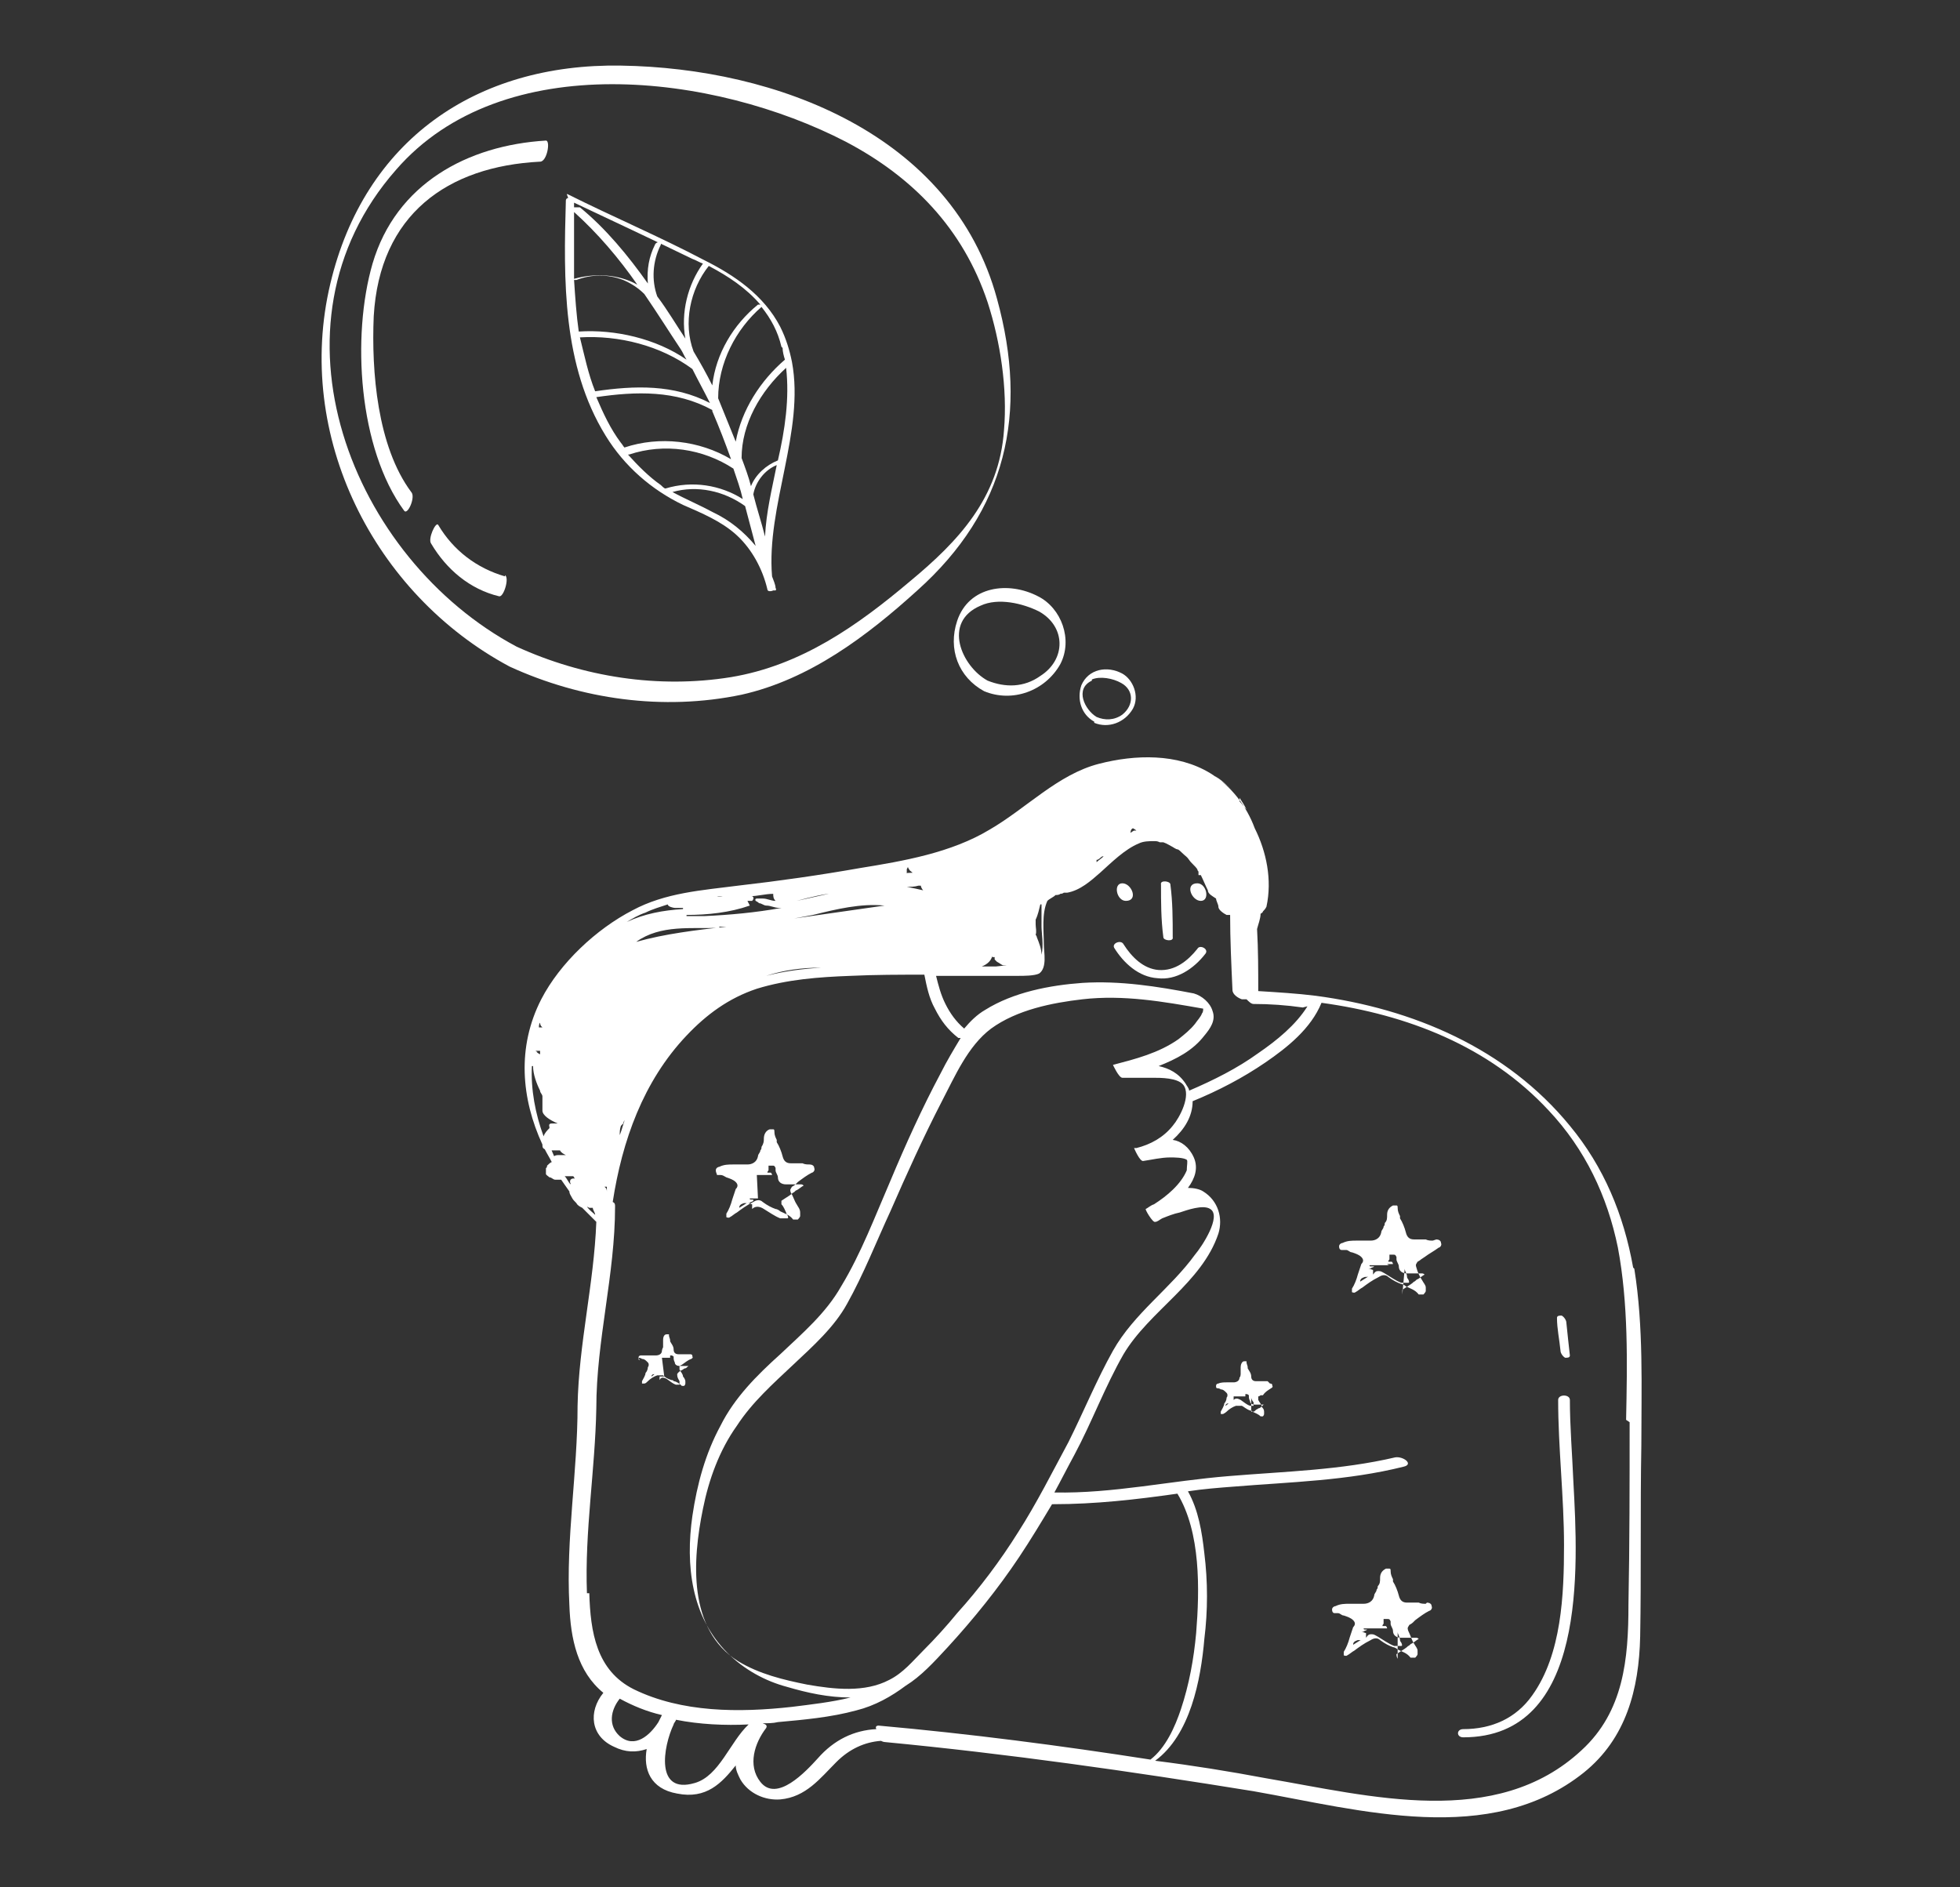 <?xml version="1.0" encoding="utf-8"?>
<!-- Generator: Adobe Illustrator 28.0.0, SVG Export Plug-In . SVG Version: 6.00 Build 0)  -->
<svg version="1.1" id="Layer_1" xmlns="http://www.w3.org/2000/svg" xmlns:xlink="http://www.w3.org/1999/xlink" x="0px" y="0px"
	 viewBox="0 0 167.3 161.1" style="enable-background:new 0 0 167.3 161.1;" xml:space="preserve">
<rect x="0" y="0" width="167.3" height="161.1" fill="#333333" stroke="none"/>
<style type="text/css">
	.st0{fill:#FFFFFF;}
</style>
<path class="st0" d="M134,119.5c0-0.5-1-0.5-1,0c0,4.1,0.5,8.3,0.5,12.4c0,4.2-0.2,9.3-2.7,12.8c-1.4,2-3.5,2.9-5.9,2.9
	c-0.6,0-0.6,0.7,0,0.7c10.6,0,9.8-14.5,9.4-21.8c-0.1-2.4-0.3-4.7-0.3-7.1V119.5z"/>
<path class="st0" d="M133.6,115.9c0.2,0,0.4,0,0.4-0.2c-0.1-0.9-0.2-1.8-0.3-2.8c0-0.2-0.2-0.5-0.4-0.6c-0.2,0-0.4,0-0.4,0.2
	c0,0.9,0.2,1.8,0.3,2.8C133.2,115.5,133.4,115.8,133.6,115.9z"/>
<path class="st0" d="M122.3,105.9c-0.2,0-0.4,0-0.6-0.1c0,0-0.1,0-0.2,0c-0.3,0-0.6,0-0.8,0c-0.4,0-0.6-0.2-0.7-0.6
	s-0.3-0.9-0.5-1.2c0,0,0-0.1,0-0.2c-0.1-0.2-0.2-0.4-0.2-0.7c0-0.1,0-0.2-0.1-0.2c0,0-0.2,0-0.3,0c-0.4,0.2-0.5,0.5-0.5,0.8
	s0,0.5-0.2,0.7c0,0.1,0,0.2-0.1,0.3c0,0.2-0.2,0.3-0.2,0.5c-0.1,0.5-0.5,0.7-0.9,0.7c-0.2,0-0.4,0-0.6,0c0,0-0.1,0-0.2,0l0,0l0,0
	c-0.1,0-0.3,0-0.4,0c-0.4,0-0.8,0-1.2,0.2c-0.1,0-0.3,0.1-0.3,0.3c0,0.2,0.1,0.3,0.2,0.3l0,0c0,0,0,0,0.2,0c0,0,0.1,0,0.2,0
	c0.2,0,0.3,0.2,0.5,0.2c0.3,0.1,0.6,0.2,0.8,0.4l0,0c0.2,0.2,0.2,0.4,0,0.6c-0.1,0.3-0.2,0.6-0.3,0.9c-0.1,0.4-0.3,0.9-0.5,1.2v0.3
	c0,0,0.2,0.1,0.3,0c0.2-0.1,0.4-0.3,0.6-0.4c0.4-0.3,0.8-0.6,1.4-0.9c0.3-0.2,0.6-0.2,0.8,0c0.4,0.3,0.8,0.5,1.1,0.6
	c0.1,0,0.3,0.1,0.4,0.2c0.4,0.2,0.8,0.3,1.1,0.7c0,0,0.1,0,0.2,0s0.2,0,0.2,0s0.2-0.2,0.2-0.3c0-0.1,0-0.2,0-0.3l0,0
	c0-0.2-0.2-0.4-0.3-0.6c-0.2-0.3-0.4-0.7-0.5-1.1c-0.1-0.3,0-0.3,0.1-0.5c0,0,0.2-0.1,0.3-0.2l0.3-0.2c0.4-0.3,0.8-0.5,1.2-0.8
	c0.1,0,0.3-0.2,0.2-0.4c0-0.2-0.2-0.3-0.4-0.3L122.3,105.9z M119.9,108.3c0,0.2,0.2,0.4,0.2,0.7c0,0,0,0.1,0.1,0.2
	c0.1,0.2,0.1,0.3,0,0.3s-0.3,0-0.5,0c0,0,0,0-0.1,0c-0.5-0.2-0.9-0.5-1.4-0.8c-0.2-0.1-0.3-0.2-0.5-0.2s-0.3,0-0.5,0.3l0,0l0,0
	c0,0,0,0,0-0.1s0-0.2,0-0.3c-0.1,0-0.2-0.1-0.4-0.1c0,0,0,0-0.1,0l0,0l0,0l0,0l0,0l0,0c0.2,0,0.3,0,0.4-0.1c0,0,0.1,0,0.2-0.1l0,0
	l0,0l0,0l0,0l0,0l0,0c0,0,0,0-0.1,0l0,0c0,0,0,0-0.1,0c-0.2,0-0.2,0-0.2-0.1c0,0,0.2,0,0.4,0c0.2,0,0.4,0,0.6,0s0.3,0,0.5,0
	c0,0,0.1,0,0.2,0l0,0l0,0l0,0l0,0c0,0-0.1,0-0.2-0.1c-0.1,0-0.3,0-0.4,0h-0.2c-0.4,0-0.8,0-1.2,0c0.3,0,0.5,0,0.8,0c0,0,0.1,0,0.2,0
	l0,0c0,0,0.1,0,0.2,0l0,0l0,0l0,0l0,0l0,0l0,0c0,0,0,0-0.1,0l0,0c0,0-0.1,0-0.2,0c0,0,0.1,0,0.2,0c0.2,0,0.5,0,0.7,0
	c0.1,0,0.3,0,0.4,0s0,0,0.1,0l0,0l0,0l0,0l0,0c0,0,0-0.1-0.1-0.2l0,0c0,0,0,0-0.1,0c0,0,0,0,0.1,0l0,0c0,0,0,0,0.1,0c0,0,0,0,0.1,0
	s0,0,0,0l0,0l0,0l0,0c0,0,0,0-0.1,0c0,0,0,0-0.1,0c0,0,0,0-0.1,0c0,0-0.1,0-0.2,0l0,0c0,0,0-0.1,0.1-0.2c0-0.1,0-0.2,0-0.3v-0.1h0.1
	l0,0c0,0,0.1,0,0.2,0c0.2,0,0.2,0,0.3,0.2c0,0,0,0.1,0,0.2c0,0.2,0.2,0.4,0.2,0.6c0,0.4,0.3,0.6,0.7,0.6c0.3,0,0.5,0,0.8,0
	c0.1,0,0.2,0,0.3,0l0,0c0,0,0.1,0,0.2,0c0,0,0.1,0,0.2,0.1l0,0c-0.2,0.1-0.4,0.3-0.6,0.4c-0.1,0-0.2,0.2-0.3,0.2
	c-0.2,0.2-0.4,0.3-0.7,0.5l-0.3,0.2l0,0v0.4L119.9,108.3z M116.9,108.9c-0.3,0.2-0.5,0.3-0.8,0.5l0,0l0,0c0-0.2,0.1-0.3,0.4-0.4
	C116.7,109,116.8,109,116.9,108.9L116.9,108.9z"/>
<path class="st0" d="M61.2,100.3L61.2,100.3C61.2,100.3,61.2,100.3,61.2,100.3c0.1,0,0.2,0,0.3,0c0.2,0,0.3,0.1,0.5,0.2
	c0.3,0.1,0.6,0.2,0.8,0.4l0,0c0.2,0.2,0.2,0.4,0,0.6c-0.1,0.3-0.2,0.6-0.3,0.9c-0.1,0.4-0.3,0.9-0.5,1.2v0.3c0,0,0.2,0.1,0.3,0
	c0.2-0.1,0.4-0.3,0.6-0.4c0.4-0.3,0.8-0.6,1.4-0.9c0.3-0.2,0.6-0.2,0.8,0c0.4,0.3,0.8,0.5,1.1,0.6c0.1,0,0.3,0.1,0.4,0.2
	c0.4,0.2,0.8,0.3,1.1,0.7c0,0,0.1,0,0.2,0s0.2,0,0.2,0s0.2-0.2,0.2-0.3c0-0.1,0-0.2,0-0.3l0,0c0-0.3-0.2-0.5-0.3-0.7
	c-0.2-0.3-0.3-0.7-0.5-1c-0.1-0.3,0-0.3,0.1-0.5c0,0,0.2-0.1,0.3-0.2l0.2-0.2c0.4-0.3,0.8-0.6,1.2-0.8c0.1,0,0.3-0.2,0.2-0.4
	c0-0.2-0.2-0.3-0.4-0.3c-0.2,0-0.4,0-0.6-0.1c0,0-0.1,0-0.2,0c-0.3,0-0.6,0-0.8,0c-0.4,0-0.6-0.2-0.7-0.6s-0.3-0.9-0.5-1.2
	c0,0,0-0.1,0-0.2c-0.1-0.2-0.2-0.4-0.2-0.7c0-0.1,0-0.2-0.1-0.2c0,0-0.2,0-0.3,0c-0.3,0.1-0.5,0.4-0.5,0.8c0,0.2,0,0.4-0.2,0.7
	c0,0.1,0,0.2-0.1,0.3c0,0.2-0.2,0.3-0.2,0.5c-0.1,0.5-0.5,0.7-0.9,0.7c-0.2,0-0.4,0-0.6,0c0,0-0.1,0-0.2,0l0,0l0,0
	c-0.1,0-0.3,0-0.4,0c-0.4,0-0.8,0-1.2,0.2c-0.1,0-0.3,0.1-0.3,0.3C61.1,100.1,61.2,100.2,61.2,100.3L61.2,100.3z M64.6,100.3
	c0,0,0.1,0,0.2,0l0,0l0,0l0,0l0,0l0,0l0,0C64.8,100.3,64.8,100.3,64.6,100.3L64.6,100.3C64.7,100.3,64.6,100.3,64.6,100.3
	C64.5,100.3,64.6,100.3,64.6,100.3c0.3,0,0.6,0,0.8,0c0.1,0,0.3,0,0.4,0s0,0,0.1,0l0,0l0,0l0,0l0,0c0,0,0-0.1-0.1-0.2l0,0
	c0,0,0,0-0.1,0c0,0,0,0,0.1,0l0,0c0,0,0,0,0.1,0c0,0,0,0,0.1,0s0,0,0,0l0,0l0,0l0,0c0,0,0,0-0.1,0c0,0,0,0-0.1,0c0,0,0,0-0.1,0
	c0,0-0.1,0-0.2,0l0,0c0,0,0-0.1,0.1-0.2c0-0.1,0-0.2,0-0.3v-0.1h0.1l0,0c0,0,0.1,0,0.2,0c0.2,0,0.2,0,0.3,0.2c0,0,0,0.1,0,0.2
	c0,0.2,0.2,0.4,0.2,0.6c0,0.4,0.3,0.6,0.7,0.6c0.3,0,0.5,0,0.8,0c0,0,0.2,0,0.3,0l0,0c0,0,0.1,0,0.2,0c0,0,0.1,0,0.2,0.1l0,0
	c-0.2,0.1-0.4,0.3-0.6,0.4c-0.1,0-0.2,0.2-0.3,0.2c-0.2,0.2-0.4,0.3-0.7,0.5l-0.3,0.2l0,0v0.3c0.2,0.2,0.3,0.5,0.4,0.7
	c0,0,0,0.1,0.1,0.2c0.1,0.2,0.1,0.3,0,0.3c0,0-0.2,0-0.5,0c0,0,0,0-0.1,0c-0.5-0.2-0.9-0.5-1.4-0.8c-0.3-0.2-0.7-0.3-1,0l0,0l0,0
	c0,0,0,0,0-0.1s0-0.2,0-0.3c-0.1,0-0.2-0.1-0.4-0.1c0,0,0,0-0.1,0s0,0,0,0l0,0l0,0l0,0l0,0c0.2,0,0.3,0,0.4-0.1c0,0,0.1,0,0.2-0.1
	l0,0l0,0l0,0l0,0l0,0c0,0,0,0,0-0.1l0,0l0,0c0,0,0,0-0.1,0c-0.2,0-0.2,0-0.2-0.1c0,0,0.2,0,0.4,0s0.4,0,0.6,0s0.3,0,0.5,0
	c0,0,0.1,0,0.2,0l0,0l0,0l0,0l0,0c0,0-0.1,0-0.2,0s-0.3,0-0.4,0h-0.2c-0.4,0-0.8,0-1.2,0c0.3,0,0.5,0,0.8,0c0,0,0.1,0,0.2,0l0,0
	L64.6,100.3z M63.9,102.6c-0.3,0.2-0.5,0.3-0.8,0.5l0,0l0,0c0-0.2,0.1-0.3,0.4-0.4c0.2,0,0.3,0,0.5,0L63.9,102.6z"/>
<path class="st0" d="M108.2,117.9c0,0-0.2,0-0.4,0c0,0,0,0-0.1,0c-0.2,0-0.3,0-0.5,0s-0.4-0.1-0.4-0.4s-0.2-0.5-0.3-0.7
	c0,0,0,0,0-0.1s-0.1-0.3-0.1-0.4s0-0.1,0-0.1s-0.1,0-0.2,0c-0.2,0-0.3,0.3-0.3,0.5c0,0.1,0,0.2,0,0.4c0,0,0,0.1,0,0.2
	c0,0,0,0.2-0.1,0.3c0,0.3-0.3,0.4-0.5,0.4c-0.1,0-0.2,0-0.3,0c0,0,0,0-0.1,0l0,0h-0.2c-0.2,0-0.5,0-0.7,0.1c0,0-0.2,0-0.2,0.2
	c0,0.1,0,0.2,0.1,0.2l0,0l0,0l0,0c0,0,0.2,0,0.3,0.1c0.2,0,0.3,0.1,0.5,0.3l0,0c0.1,0.1,0.1,0.3,0,0.4c0,0.2-0.1,0.4-0.2,0.5
	c0,0.2-0.2,0.5-0.3,0.7v0.2c0,0,0.1,0,0.2,0c0,0,0.2-0.1,0.3-0.2c0.2-0.2,0.5-0.4,0.8-0.5c0.2,0,0.3,0,0.5,0
	c0.2,0.1,0.4,0.3,0.7,0.4c0,0,0.2,0,0.2,0.1c0.2,0.1,0.5,0.2,0.7,0.4c0,0,0,0,0.1,0s0,0,0.1,0c0,0,0.1-0.1,0.1-0.2c0,0,0-0.1,0-0.2
	l0,0c0-0.2-0.1-0.3-0.2-0.4c0-0.2-0.2-0.4-0.3-0.6c0-0.2,0-0.2,0-0.3c0,0,0.1,0,0.2-0.1h0.2c0.2-0.3,0.4-0.4,0.7-0.6
	c0,0,0.2-0.1,0.1-0.2c0-0.1,0-0.2-0.2-0.2L108.2,117.9z M106.8,119.3c0,0.1,0.1,0.3,0.2,0.4c0,0,0,0,0,0.1c0,0,0,0.1,0,0.2
	c0,0-0.1,0-0.3,0l0,0c-0.3-0.1-0.5-0.3-0.8-0.5c-0.2-0.1-0.4-0.2-0.6,0l0,0l0,0c0,0,0,0,0-0.1c0,0,0-0.1,0-0.2c0,0-0.1,0-0.2,0l0,0
	l0,0l0,0l0,0l0,0l0,0c0.1,0,0.2,0,0.3,0c0,0,0,0,0.1,0s0,0,0,0l0,0l0,0l0,0l0,0l0,0l0,0l0,0l0,0h-0.1c0,0,0.1,0,0.2,0
	c0.2,0,0.4,0,0.6,0c0,0,0,0,0.1,0l0,0l0,0l0,0l0,0c0,0,0,0-0.1,0H106h-0.2c-0.2,0-0.5,0-0.7,0c0.2,0,0.3,0,0.5,0c0,0,0,0,0.1,0l0,0
	l0,0l0,0l0,0l0,0l0,0l0,0l0,0l0,0l0,0c0,0,0,0,0.1,0s0.3,0,0.4,0h0.2l0,0l0,0l0,0l0,0l0,0l0,0l0,0l0,0l0,0l0,0l0,0l0,0l0,0l0,0l0,0
	l0,0l0,0l0,0l0,0c0,0,0,0-0.1,0l0,0c0,0,0-0.1,0-0.2l0,0l0,0l0,0c0,0,0,0,0.1,0c0,0,0.1,0,0.2,0.1c0,0,0,0,0,0.1s0,0.2,0.1,0.4
	c0,0.2,0.2,0.3,0.4,0.3c0.2,0,0.3,0,0.5,0h0.2c0,0,0,0,0.1,0l0,0l0,0c-0.1,0-0.2,0.2-0.4,0.3c0,0-0.1,0-0.2,0.1
	c-0.1,0-0.2,0.2-0.3,0.2h-0.2c0,0.2,0,0.2,0,0.2v0.2L106.8,119.3z M105.1,119.7c-0.2,0-0.3,0.2-0.5,0.3l0,0l0,0
	c0-0.1,0.1-0.2,0.2-0.2c0,0,0.2,0,0.3,0V119.7z"/>
<path class="st0" d="M54.5,115.9L54.5,115.9L54.5,115.9L54.5,115.9c0,0,0.2,0,0.3,0.1c0.2,0,0.3,0.1,0.5,0.3l0,0
	c0.1,0.1,0.1,0.3,0,0.4c0,0.2-0.1,0.4-0.2,0.5c0,0.2-0.2,0.5-0.3,0.7v0.2c0,0,0.1,0,0.2,0c0.1,0,0.2-0.1,0.3-0.2
	c0.2-0.2,0.5-0.4,0.8-0.5c0.2,0,0.3,0,0.5,0c0.2,0.2,0.4,0.3,0.7,0.4c0,0,0.2,0,0.2,0.1c0.2,0,0.5,0.2,0.7,0.4c0,0,0,0,0.1,0
	s0,0,0.1,0c0,0,0.1-0.1,0.1-0.2c0,0,0-0.1,0-0.2l0,0c0-0.1-0.1-0.3-0.2-0.4c0-0.2-0.2-0.4-0.3-0.6c0-0.2,0-0.2,0-0.3
	c0,0,0,0,0.2-0.1l0,0c0.3-0.2,0.5-0.4,0.8-0.5c0,0,0.2-0.1,0.1-0.2c0-0.1,0-0.2-0.2-0.2c-0.1,0-0.2,0-0.4,0h-0.1c-0.2,0-0.3,0-0.5,0
	s-0.4-0.1-0.4-0.4s-0.2-0.5-0.3-0.7c0,0,0,0,0-0.1s-0.1-0.3-0.1-0.4v-0.1c0,0-0.1,0-0.2,0c-0.2,0-0.3,0.2-0.3,0.5c0,0.1,0,0.3,0,0.4
	c0,0,0,0.1,0,0.2c0,0-0.1,0.2-0.1,0.3c0,0.3-0.3,0.4-0.5,0.4c-0.1,0-0.2,0-0.3,0c0,0,0,0-0.1,0l0,0h-0.2c-0.2,0-0.5,0-0.7,0
	C54.7,115.7,54.5,115.7,54.5,115.9c0,0.1,0,0.2,0.1,0.2L54.5,115.9z M56.5,115.9L56.5,115.9L56.5,115.9L56.5,115.9L56.5,115.9
	L56.5,115.9L56.5,115.9L56.5,115.9L56.5,115.9L56.5,115.9L56.5,115.9C56.5,115.9,56.5,115.9,56.5,115.9c0.2,0,0.4,0,0.5,0h0.2l0,0
	l0,0l0,0l0,0l0,0l0,0l0,0l0,0l0,0c0,0,0,0,0.1,0l0,0l0,0l0,0l0,0l0,0l0,0l0,0l0,0c0,0,0,0-0.1,0l0,0l0,0c0,0,0-0.1,0-0.2l0,0l0,0
	l0,0c0,0,0,0,0.1,0c0,0,0.1,0,0.2,0.1c0,0,0,0,0,0.1s0,0.2,0.1,0.4c0,0.2,0.2,0.3,0.4,0.3s0.3,0,0.5,0h0.2c0,0,0,0,0.1,0l0,0l0,0
	c-0.1,0-0.2,0.2-0.3,0.2c0,0-0.1,0-0.2,0.1c-0.2,0.1-0.4,0.2-0.5,0.4l0,0l0,0c0,0.3,0.1,0.4,0.2,0.6c0,0,0,0,0,0.1c0,0,0,0.1,0,0.2
	c0,0-0.1,0-0.3,0l0,0c-0.3-0.1-0.5-0.3-0.8-0.5c0,0-0.2-0.1-0.3-0.1s-0.2,0-0.3,0.2l0,0l0,0c0,0,0,0,0-0.1c0,0,0-0.1,0-0.2
	c0,0-0.1,0-0.2,0l0,0l0,0l0,0l0,0l0,0l0,0c0.1,0,0.2,0,0.3,0c0,0,0,0,0.1,0s0,0,0,0l0,0l0,0l0,0l0,0l0,0l0,0l0,0l0,0h-0.1
	c0,0,0.1,0,0.2,0c0.2,0,0.4,0,0.6,0c0,0,0,0,0.1,0l0,0l0,0l0,0l0,0c0,0,0,0-0.1,0H57h-0.2c-0.2,0-0.5,0-0.7,0c0.2,0,0.3,0,0.5,0
	c0,0,0,0,0.1,0l0,0L56.5,115.9z M56.1,117.2c-0.2,0-0.3,0.2-0.5,0.3l0,0l0,0c0-0.1,0.1-0.2,0.2-0.2c0,0,0.2,0,0.3,0V117.2z"/>
<path class="st0" d="M121.7,136.9c-0.2,0-0.4,0-0.6-0.1c0,0-0.1,0-0.2,0c-0.3,0-0.6,0-0.8,0c-0.4,0-0.6-0.2-0.7-0.6
	c-0.1-0.4-0.3-0.9-0.5-1.2c0,0,0-0.1,0-0.2c-0.1-0.2-0.2-0.4-0.2-0.7c0-0.1,0-0.2-0.1-0.2c0,0-0.2,0-0.3,0c-0.4,0.2-0.5,0.5-0.5,0.8
	s0,0.5-0.2,0.7c0,0.1,0,0.2-0.1,0.3c0,0.2-0.2,0.3-0.2,0.5c-0.1,0.5-0.5,0.7-0.9,0.7c-0.2,0-0.4,0-0.6,0c0,0-0.1,0-0.2,0l0,0l0,0
	c-0.1,0-0.3,0-0.4,0c-0.4,0-0.8,0-1.2,0.2c-0.1,0-0.3,0.1-0.3,0.3s0.1,0.3,0.2,0.3l0,0c0,0,0,0,0.1,0c0,0,0.1,0,0.2,0
	c0.2,0,0.3,0.2,0.5,0.2c0.3,0.1,0.6,0.2,0.8,0.4l0,0c0.2,0.2,0.2,0.4,0,0.6c-0.1,0.3-0.2,0.6-0.3,0.9c-0.1,0.4-0.3,0.9-0.5,1.2v0.3
	c0,0,0.2,0.1,0.3,0c0.2-0.1,0.4-0.3,0.6-0.4c0.4-0.3,0.8-0.6,1.4-0.9c0.3-0.2,0.6-0.2,0.8,0c0.4,0.3,0.8,0.5,1.1,0.6
	c0.1,0,0.3,0.1,0.4,0.2c0.4,0.2,0.8,0.3,1.1,0.7c0,0,0.1,0,0.2,0s0.2,0,0.2,0s0.2-0.2,0.2-0.3s0-0.2,0-0.3l0,0
	c0-0.2-0.2-0.4-0.3-0.6c-0.2-0.3-0.3-0.7-0.5-1.1c-0.1-0.3,0-0.3,0.1-0.5c0,0,0.2-0.1,0.3-0.2l0.2-0.2c0.4-0.3,0.8-0.6,1.2-0.8
	c0.1,0,0.3-0.2,0.2-0.4c0-0.2-0.2-0.3-0.4-0.3L121.7,136.9z M119.3,139.3c0,0.2,0.2,0.4,0.2,0.7c0,0,0,0.1,0.1,0.2
	c0.1,0.2,0.1,0.3,0,0.3c0,0-0.3,0-0.5,0c0,0,0,0-0.1,0c-0.5-0.2-0.9-0.5-1.4-0.8c-0.2-0.1-0.3-0.2-0.5-0.2s-0.3,0-0.5,0.3l0,0l0,0
	c0,0,0,0,0-0.1s0-0.2,0-0.3c-0.1,0-0.2-0.1-0.4-0.1c0,0,0,0-0.1,0l0,0l0,0l0,0l0,0l0,0c0.2,0,0.3,0,0.4-0.1c0,0,0.1,0,0.2-0.1l0,0
	l0,0l0,0l0,0l0,0l0,0l0,0l0,0c0,0,0,0-0.1,0c-0.2,0-0.2,0-0.2-0.1c0,0,0.2,0,0.4,0c0.2,0,0.4,0,0.6,0s0.3,0,0.5,0c0,0,0.1,0,0.2,0
	l0,0l0,0l0,0l0,0c0,0-0.1,0-0.2,0s-0.3,0-0.4,0h-0.2c-0.4,0-0.8,0-1.2,0c0.3,0,0.5,0,0.8,0c0,0,0.1,0,0.2,0l0,0c0,0,0.1,0,0.2,0l0,0
	l0,0l0,0l0,0l0,0l0,0c0,0,0,0-0.1,0l0,0c0,0-0.1,0-0.2,0c0,0,0.1,0,0.2,0c0.2,0,0.5,0,0.7,0c0.1,0,0.3,0,0.4,0s0,0,0.1,0l0,0l0,0
	l0,0l0,0c0,0,0-0.1-0.1-0.2l0,0c0,0,0,0-0.1,0c0,0,0,0,0.1,0l0,0c0,0,0,0,0.1,0c0,0,0,0,0.1,0s0,0,0,0l0,0l0,0l0,0c0,0,0,0-0.1,0
	c0,0,0,0-0.1,0c0,0,0,0-0.1,0c0,0-0.1,0-0.2,0c0,0,0-0.1,0.1-0.2c0-0.1,0-0.2,0-0.3v-0.1h0.1l0,0c0,0,0.1,0,0.2,0
	c0.2,0,0.2,0,0.3,0.2c0,0,0,0.1,0,0.2c0,0.2,0.2,0.4,0.2,0.6c0,0.4,0.3,0.6,0.7,0.6c0.3,0,0.5,0,0.8,0c0,0,0.2,0,0.3,0l0,0
	c0,0,0.1,0,0.2,0c0,0,0.1,0,0.2,0.1l0,0c-0.2,0.1-0.4,0.3-0.6,0.4c-0.1,0-0.2,0.2-0.3,0.2c-0.2,0.2-0.4,0.3-0.7,0.5l-0.3,0.2l0,0
	c0,0.1,0,0.2,0.1,0.4L119.3,139.3z M116.3,139.9c-0.3,0.2-0.5,0.3-0.8,0.5l0,0l0,0c0-0.2,0.1-0.3,0.4-0.4c0.2,0,0.3,0,0.5,0
	L116.3,139.9z"/>
<path class="st0" d="M96.1,76.9c1.1,0,0.5-1.5-0.3-1.5S95.3,76.9,96.1,76.9z"/>
<path class="st0" d="M100.1,80c0-1.5,0-3-0.2-4.5c0-0.3-0.9-0.4-0.8,0c0,1.5,0,3,0.2,4.5C99.3,80.3,100.2,80.4,100.1,80z"/>
<path class="st0" d="M102.2,81c-0.8,1-1.9,1.9-3.3,1.8c-1.3-0.1-2.3-1.1-3-2.2c-0.2-0.4-1-0.1-0.8,0.3c0.8,1.3,2.1,2.5,3.7,2.6
	c1.6,0.2,3.1-0.8,4.1-2.1C103.2,81,102.4,80.6,102.2,81z"/>
<path class="st0" d="M139.4,108.2c-0.8-4.5-2.5-8.6-5.4-12.1c-5.4-6.6-13.4-10-21.7-11.1l0,0l0,0c-1.6-0.2-3.3-0.3-4.9-0.4
	c0-1.8,0-3.5-0.1-5.3c0.1-0.4,0.3-0.9,0.3-1.3c0,0,0.2-0.1,0.2-0.2c0.1-0.1,0.2-0.2,0.3-0.4c0.5-2.3,0-4.7-1-6.7
	c-0.7-1.9-2-3.6-3.8-4.7c-2.8-1.7-6.4-1.6-9.5-0.8c-3.5,0.9-6.2,3.8-9.3,5.6c-3.3,2-7.4,2.7-11.1,3.3c-3.4,0.6-6.9,1.1-10.4,1.5
	c-3.1,0.4-6.2,0.6-9,2.1c-3.1,1.6-6.2,4.5-7.8,7.6c-2.1,4.1-1.7,8.5,0.1,12.4c0,0.2,0,0.3,0.2,0.4c0.2,0.4,0.4,0.7,0.6,1.1
	c-0.1,0-0.3,0.2-0.4,0.3c0,0,0,0.2-0.1,0.2c0,0.2,0,0.3,0,0.5l0,0c0,0.1,0.2,0.2,0.3,0.3c0.2,0,0.3,0.2,0.5,0.2s0.3,0,0.5,0
	c0.2,0.3,0.5,0.7,0.7,1c0,0.2,0.1,0.3,0.2,0.5c0.1,0.2,0.2,0.3,0.4,0.5c0.1,0.2,0.3,0.3,0.5,0.4l0,0c0.4,0.4,0.8,0.8,1.2,1.2
	c-0.2,5.3-1.5,10.4-1.6,15.7c0,5.7-1,11.3-0.7,17c0.1,2.9,0.7,5.7,2.9,7.5c-1.3,1.6-1.1,3.7,0.9,4.6c1,0.5,1.9,0.5,2.8,0.2
	c-0.3,1.7,0.3,3.4,2.6,3.8c2.5,0.5,3.8-0.9,5-2.4c0,0.4,0.2,0.8,0.4,1.2c0.7,1.2,2.1,1.8,3.4,1.7c2.2-0.2,3.4-1.8,4.8-3.2
	c1.1-1.1,2.4-1.7,3.8-1.8c0,0,0.2,0.1,0.3,0.1c10.5,1,21,2.5,31.5,4.2c9.1,1.6,20.2,4.8,28.2-1.6c3.6-2.9,4.7-7.1,4.8-11.6
	c0.1-5.4,0-10.9,0.1-16.3c0-5,0.2-10.1-0.6-15.1L139.4,108.2z M111.6,85.9c-1,1.6-2.6,2.9-4.2,4c-1.8,1.3-3.8,2.3-5.9,3.2
	c0-0.2-0.2-0.4-0.3-0.6c-0.6-0.9-1.4-1.3-2.3-1.5c1.5-0.6,2.9-1.3,3.9-2.6c0.5-0.6,1-1.3,0.7-2.1c-0.2-0.7-0.9-1.3-1.6-1.5
	c-3.1-0.6-6.3-1.1-9.5-0.9c-2.8,0.2-5.9,0.8-8.3,2.3c-0.7,0.4-1.3,1-1.8,1.6c-0.7-0.6-1.2-1.3-1.6-2.1c-0.4-0.8-0.6-1.6-0.8-2.4
	c0.4,0,0.9,0,1.3,0c1.3,0,2.5,0,3.8,0c0.6,0,1.3,0,1.9,0c0.5,0,1.4,0,1.8-0.2c0.7-0.5,0.4-1.8,0.4-2.5c0-1.1-0.2-2.6,0.3-3.7l0,0
	c0.2-0.2,0.5-0.3,0.7-0.5c0.1,0,0.3,0,0.4-0.1c0,0,0.2,0,0.3-0.1c0.1,0,0.2,0,0.3,0c1.1-0.2,2-1,2.8-1.7c1-0.9,2.1-2,3.3-2.5
	c0.4-0.2,0.9-0.2,1.3-0.2c0.2,0,0.3,0,0.5,0.1c0,0,0.1,0,0.2,0c0,0,0,0,0.1,0c0.3,0.1,0.6,0.3,0.8,0.4c0,0,0.3,0.2,0.4,0.2
	s0.3,0.2,0.4,0.3c0.3,0.3,0.4,0.3,0.6,0.6c0.2,0.3,0.5,0.5,0.7,0.8c0,0,0,0.1,0.1,0.2c0,0,0,0.1,0,0.2c0,0,0,0,0,0.1h0.2
	c0.2,0.4,0.4,0.9,0.6,1.3c0,0.3,0.4,0.5,0.7,0.7c0,0.2,0.2,0.5,0.2,0.7c0,0.3,0.5,0.6,0.7,0.7c0,0,0.2,0,0.3,0l0,0
	c0,2.1,0.1,4.2,0.2,6.4c0,0.4,0.5,0.7,0.8,0.8c0.1,0,0.2,0,0.4,0c0.2,0.2,0.4,0.4,0.6,0.4c1.4,0,2.8,0.1,4.2,0.3L111.6,85.9z
	 M96.8,98c0,0,0.5,1.2,0.8,1.1c0.7-0.1,1.5-0.3,2.3-0.3c0.3,0,1.1,0,1.4,0.2c0.1,0.1,0,0.5,0,0.9c-0.5,1.2-1.7,2.2-2.8,2.9
	c-0.3,0.1-0.5,0.3-0.7,0.4c-0.1,0,0.6,1.2,0.8,1.1c0.2,0,0.4-0.2,0.6-0.3c0.5-0.2,1-0.4,1.5-0.5c0.6-0.2,2-0.7,2.6-0.3
	c1,0.6-0.7,3.2-1.3,3.9c-2.1,2.9-5.2,5-7,8.2c-1.4,2.5-2.5,5.2-3.8,7.8c-1.4,2.6-2.7,5.2-4.3,7.7c-1.5,2.4-3.3,4.8-5.2,6.9
	c-0.9,1.1-1.9,2.2-2.9,3.2c-0.9,0.9-1.7,1.9-2.9,2.5c-2.1,1.1-4.7,0.8-7,0.4c-2-0.4-4.1-0.9-5.9-2c-4.3-2.7-3.9-8.6-3-13
	c0.5-2.5,1.4-5,2.9-7.1c1.3-2,3.1-3.6,4.8-5.2c1.7-1.6,3.5-3.2,4.6-5.2c1.4-2.5,2.5-5.3,3.7-7.9c1.4-3.2,2.8-6.3,4.4-9.4
	c1.1-2.1,2.2-4.7,4.2-6.2c2.2-1.6,5.2-2.2,7.8-2.5c3.5-0.4,6.9,0.2,10.3,0.8l0,0c0,0.1,0,0.3-0.1,0.4c-0.1,0.3-0.4,0.6-0.6,0.9
	c-0.4,0.5-0.9,0.9-1.4,1.3c-1.7,1.2-3.7,1.7-5.6,2.2c0,0,0.5,1.1,0.8,1.1c0.9,0,1.7,0,2.6,0c0.7,0,2.1,0,2.6,0.6
	c0.7,0.9-0.3,2.8-0.9,3.5c-0.8,1-1.9,1.6-3.1,1.9L96.8,98z M45.9,90.6L45.9,90.6L45.9,90.6L45.9,90.6z M59.3,76.8c0,0-0.1,0-0.2,0
	C59.1,76.8,59.2,76.8,59.3,76.8L59.3,76.8z M61.2,76.5c0.3,0,0.7,0,1-0.1C61.9,76.4,61.5,76.6,61.2,76.5L61.2,76.5L61.2,76.5
	L61.2,76.5z M63.8,76.9L63.8,76.9H64c0,0,0.1,0,0.2,0l0,0l0,0l0,0c0.1-0.1,0.2-0.3,0-0.4c0,0-0.1,0-0.2,0c0.7,0,1.3-0.2,2-0.2
	c0,0.2,0,0.4,0.2,0.6l0,0c-0.4,0-0.7-0.2-1.1-0.2c0,0-0.2,0-0.3,0h-0.2c0,0-0.2,0-0.1,0.2l0,0c0,0,0.2,0.1,0.3,0.2
	c0.2,0,0.4,0.2,0.6,0.2c0.4,0,0.7,0.2,1.1,0.2c0,0,0.1,0,0.2,0c-2.2,0.4-4.4,0.6-6.6,0.7c-0.5,0-1,0-1.5,0c0,0,0,0,0-0.1
	c1.8,0,3.7-0.2,5.4-0.8L63.8,76.9z M45.7,89.7c0.1,0,0.3,0,0.4,0c0,0,0,0.2,0,0.3l0,0l0,0C45.9,89.9,45.8,89.8,45.7,89.7L45.7,89.7
	L45.7,89.7c-0.1,0,0.1,0.1,0.2,0.1L45.7,89.7z M78.6,75.6C78.6,75.6,78.6,75.6,78.6,75.6c0,0.1,0.1,0.3,0.2,0.4l0,0
	c-0.4-0.1-0.9-0.2-1.4-0.3l0,0c0.3,0,0.7,0,1-0.1H78.6z M49.6,100.2L49.6,100.2L49.6,100.2L49.6,100.2L49.6,100.2z M71.4,76.1
	L71.4,76.1c-0.2,0-0.5,0-0.7,0.2c-0.9,0.2-1.8,0.4-2.7,0.6c1.1-0.3,2.3-0.6,3.5-0.7L71.4,76.1z M69.4,78.1c2-0.5,4.1-1,6.1-0.8
	l-7.7,1.1C68.3,78.3,68.9,78.2,69.4,78.1z M48.7,96.4L48.7,96.4L48.7,96.4L48.7,96.4z M51.6,101.3c0,0,0.1,0,0.2,0
	c0,0.1,0,0.3,0,0.4c0,0,0-0.2-0.1-0.3L51.6,101.3z M84.7,81.7c0,0,0.1,0,0.2,0c0,0,0,0.1,0,0.2c0,0,0.1,0.1,0.2,0.2
	c0.2,0.1,0.3,0.2,0.5,0.3c0.3,0,0.7,0.1,1,0h0.7c0,0,0.1,0,0.2,0c-0.1,0-0.2,0-0.3,0c-0.7,0-1.5,0-2.2,0.1c-0.4,0-0.8,0-1.2,0
	c0.5-0.2,0.8-0.5,0.9-0.9L84.7,81.7z M88.9,81.5c0-0.5-0.2-1-0.4-1.5c0,0,0-0.1-0.1-0.2c0.1-0.3,0-0.6,0-0.9c0,0,0,0,0-0.1
	c0,0,0-0.2,0-0.3c0.2-0.4,0.3-0.9,0.4-1.3c0,0,0,0,0.1,0c0,0.7,0,1.3,0,1.9C88.9,79.6,89.1,80.7,88.9,81.5L88.9,81.5z M93.6,73.6
	c0,0,0-0.1,0-0.2l0,0c0.2,0,0.3-0.2,0.5-0.3c0,0,0,0,0.1,0C94,73.3,93.8,73.4,93.6,73.6L93.6,73.6z M96.7,70.7L96.7,70.7
	c0,0,0.2,0.1,0.3,0.2h-0.2c0,0-0.2,0.1-0.3,0.2C96.5,71,96.5,70.8,96.7,70.7L96.7,70.7z M82.2,72.6C82.2,72.6,82.2,72.6,82.2,72.6
	s0.1,0,0.2-0.1C82.4,72.5,82.3,72.6,82.2,72.6L82.2,72.6z M77.5,74c0,0,0,0.1,0.1,0.2c0,0.1,0.2,0.2,0.3,0.3c0,0,0.1,0,0.2,0
	c-0.4,0-0.8,0-1.1,0.1l0,0l0,0l0,0h0.2c0,0,0.1,0,0.2-0.1c0,0,0,0,0-0.2c0,0,0,0,0-0.1l0,0l0,0l0,0L77.5,74z M75.1,74.4L75.1,74.4
	L75.1,74.4L75.1,74.4z M61.4,79.1c0.2,0,0.4,0,0.6,0c-2.6,0.3-5.2,0.6-7.7,1.3c2.1-1.5,4.7-1.1,7.1-1.2L61.4,79.1z M46.7,85.9
	L46.7,85.9c0,0,0-0.1,0-0.2C46.7,85.7,46.7,85.8,46.7,85.9z M46.1,87.3c0,0,0,0.2,0.1,0.3c0,0,0,0,0.1,0.1c-0.1,0-0.2,0-0.3,0l0,0
	C46,87.6,46,87.4,46.1,87.3z M45.5,89.8C45.5,89.8,45.5,89.8,45.5,89.8C45.6,89.9,45.6,89.9,45.5,89.8L45.5,89.8L45.5,89.8z
	 M48.9,100.4C48.9,100.4,48.9,100.4,48.9,100.4c0.1,0,0.1,0.2,0.2,0.2c0,0-0.1,0-0.2,0c0,0-0.1,0-0.2,0.1c0,0-0.1,0.2,0,0.3
	c0,0,0,0,0,0.1c-0.2-0.2-0.3-0.5-0.5-0.7c0.2,0,0.4,0,0.6,0H48.9z M53,96.1c0,0,0.1-0.1,0.2-0.2c0-0.2,0.2-0.3,0.2-0.5
	c-0.2,0.5-0.3,1-0.5,1.5C52.9,96.6,52.9,96.4,53,96.1L53,96.1z M70.1,82.6c-1.6,0.1-3.2,0.3-4.7,0.7C66.9,82.8,68.5,82.6,70.1,82.6z
	 M105.8,68.4c0-0.1,0-0.2,0-0.3c0.2,0.3,0.4,0.6,0.6,1C106.2,68.9,106,68.6,105.8,68.4z M105.2,67.5c-0.5-0.5-1-0.9-1.6-1.3
	C104.2,66.5,104.7,67,105.2,67.5z M55.1,77.9c0.6-0.3,1.3-0.5,1.9-0.7c0,0.2,0.5,0.3,0.6,0.3c0.2,0,0.5,0,0.7,0c0,0,0,0,0,0.1
	c-1.7,0.1-3.3,0.4-4.8,1.1C54,78.4,54.5,78.1,55.1,77.9L55.1,77.9z M45.5,91c0,0.7,0.3,1.5,0.6,2.1c0,0.2,0.2,0.3,0.2,0.5
	c0,0.4,0,0.8,0,1.2c0,0.4,0.6,0.8,1.3,1.1l0,0c-0.1,0-0.3,0-0.4,0c-0.2,0-0.4,0-0.3,0.3c0,0,0,0,0,0.1c-0.2,0.2-0.4,0.4-0.5,0.7
	c-0.7-1.9-1.1-4-1-6L45.5,91z M47,98.2c0.1,0,0.3,0,0.4,0s0.3,0,0.4,0c0.1,0.2,0.3,0.3,0.5,0.4l0,0c-0.2,0-0.4,0-0.6,0
	c-0.1,0-0.3,0-0.4,0.1l0,0c-0.1-0.2-0.2-0.5-0.3-0.7L47,98.2z M50.3,103.1L50.3,103.1c0.1,0,0.2,0,0.3,0c0,0.2,0.2,0.4,0.2,0.6
	c-0.2-0.2-0.5-0.4-0.7-0.7L50.3,103.1z M51.1,103.9L51.1,103.9L51.1,103.9L51.1,103.9z M50.1,136c-0.2-5.3,0.7-10.5,0.8-15.8
	c0-5.8,1.6-11.4,1.6-17.2c0-0.2,0-0.3-0.2-0.4c0.8-5.2,2.6-10.3,6.3-14.2c1.7-1.8,3.6-3.2,6-4c2.6-0.8,5.3-1,8-1.1
	c2.1-0.1,4.2-0.1,6.3-0.1c0.2,1,0.4,2,0.9,2.9c0.5,1,1.1,1.8,2,2.5c0,0,0.1,0,0.2,0c-0.6,1-1.2,2-1.7,3c-1.6,3-3,6.1-4.3,9.2
	c-1.3,3-2.5,6.2-4.2,9c-1.3,2.3-3.3,4-5.2,5.8c-2,1.8-3.9,3.7-5.1,6.1c-1.3,2.4-2,5-2.4,7.7c-0.6,4.2-0.1,8.6,3,11.7
	c1.4,1.4,3.2,2.4,5.1,2.9c1.7,0.5,3.5,0.9,5.4,0.9c-1.6,0.4-3.4,0.6-5,0.8c-4.5,0.5-9.4,0.5-13.5-1.5c-3.2-1.6-3.7-4.9-3.8-8.2H50.1
	z M52.9,148.2c-1-0.9-0.8-2.2,0-3.2c1.1,0.6,2.3,1.1,3.6,1.4l0,0c-0.1,0.2-0.2,0.4-0.3,0.6C55.5,148.1,54.2,149.3,52.9,148.2
	L52.9,148.2z M59.3,152.2c-3.4,1-2.7-3.1-1.8-5c0-0.1,0.2-0.3,0.2-0.4c2,0.4,4.2,0.5,6.2,0.4C62.3,148.7,61.4,151.6,59.3,152.2
	L59.3,152.2z M69.8,150.1c-1,1.1-3.5,3.8-4.9,2c-1.1-1.4-0.5-3.3,0.5-4.6c0.1-0.2,0-0.3-0.3-0.4c0.4,0,0.9,0,1.3-0.1
	c2.2-0.2,4.5-0.4,6.7-1c1.6-0.4,3-1.2,4.2-2.1c1.3-0.8,2.4-2,3.6-3.3c2.2-2.4,4.3-5,6.1-7.7c1-1.5,1.9-3,2.8-4.5c0,0,0,0,0.1,0
	c3.6,0,7.1-0.4,10.6-0.9l0,0c2,3.3,1.9,8.2,1.6,11.9c-0.2,2.2-0.6,4.4-1.3,6.5c-0.5,1.5-1.3,3.3-2.6,4.3c-7.7-1.2-15.4-2.2-23.2-2.9
	c-0.2,0-0.3,0.1-0.2,0.3C72.9,147.7,71.2,148.5,69.8,150.1L69.8,150.1z M139.1,121.4c0,5.2,0,10.4-0.1,15.6c0,4.6-0.4,9.1-4,12.4
	c-7.3,6.8-18.1,3.9-26.9,2.4c-3.2-0.6-6.3-1.1-9.5-1.5c3-2.2,3.9-6.9,4.2-10.4c0.3-2.4,0.3-4.9,0-7.3c-0.2-1.8-0.5-3.7-1.4-5.3
	c1.3-0.2,2.6-0.3,3.9-0.4c4.9-0.4,9.7-0.5,14.5-1.7c0.9-0.2,0-0.9-0.7-0.8c-4.7,1.1-9.4,1.2-14.2,1.6c-5,0.4-9.9,1.5-14.9,1.4
	c0.6-1.1,1.1-2.1,1.7-3.2c1.5-2.8,2.6-5.8,4.2-8.6c2.2-3.7,6.7-6.1,8.1-10.3c0.4-1.3,0-2.8-1.3-3.6c-0.3-0.2-0.8-0.3-1.3-0.3
	c0.6-0.8,0.9-1.7,0.5-2.6s-1.1-1.4-1.8-1.5c1-0.9,1.7-2,1.7-3.3c2.2-0.9,4.3-2,6.2-3.3c1.9-1.3,3.9-2.9,4.8-5.1l0,0
	c7.3,1,14.3,3.7,19.4,9.2c3.1,3.3,5,7.3,5.9,11.7c0.9,4.8,0.8,9.8,0.7,14.7L139.1,121.4z"/>
<path class="st0" d="M63.3,59.3c5.8-1.3,10.7-5,15-8.9c7.6-6.8,9.5-15.1,6.8-24.9C81.3,11.5,66.3,5.8,53,5.6
	C40.6,5.4,31.1,12,28.2,24.2c-3.1,13,3.7,26.5,15.3,32.7C49.6,59.7,56.6,60.7,63.3,59.3L63.3,59.3z M33.8,14.5
	C42.9,4,61,6.3,72.2,12.1c5.7,3,10,7.4,12.1,13.7c1.1,3.4,1.7,7.4,1.4,10.9c-0.4,5.8-3.9,9.5-8,12.9c-4.5,3.8-9.3,7.2-15.3,8.2
	c-6.2,1-12.6,0-18.3-2.6C30,47.7,22.1,27.8,33.8,14.5z"/>
<path class="st0" d="M46.1,13.8c0.6,0,0.9-1.8,0.5-1.8c-6.7,0.4-12.8,3.7-14.8,10.5c-1.8,6.2-1.2,15.8,2.7,21.1
	c0.3,0.4,1-1.2,0.6-1.6c-2.9-3.9-3.4-10.3-3.2-15C32.4,18.3,38.2,14.2,46.1,13.8z"/>
<path class="st0" d="M43.1,49.2c-2.4-0.7-4.4-2.2-5.7-4.4c-0.2-0.3-0.9,1.2-0.6,1.6c1.3,2.2,3.3,3.9,5.8,4.5
	c0.4,0.1,0.9-1.6,0.5-1.8V49.2z"/>
<path class="st0" d="M81.7,53c-0.8,2.4,0.1,4.8,2.3,6c2.4,1,5.2,0,6.5-2.3c1.1-2.1,0.1-4.8-1.9-5.8C86.1,49.6,82.7,50,81.7,53
	L81.7,53z M88.8,57.7c-1.4,1-3,1-4.5,0.4c-2.2-1.2-3.9-5-0.6-6.4c1.5-0.7,3.6-0.2,5,0.5C91,53.5,91,56.3,88.8,57.7L88.8,57.7z"/>
<path class="st0" d="M93.4,61.7c1.2,0.5,2.6,0,3.3-1.2c0.6-1.1,0-2.5-0.9-3c-1.3-0.7-2.9-0.4-3.5,1c-0.4,1.2,0,2.5,1.1,3.1V61.7z
	 M93.2,58c0.7-0.3,1.8-0.1,2.5,0.3c1.1,0.6,1.1,1.9,0.1,2.7c-0.7,0.5-1.5,0.5-2.2,0.2c-1-0.6-1.9-2.4-0.4-3.1V58z"/>
<path class="st0" d="M102.2,75.4c-1.1,0-0.5,1.5,0.3,1.5S103,75.4,102.2,75.4z"/>
<path class="st0" d="M58.3,43.1c1.6,0.7,3.3,1.4,4.6,2.6c1.3,1.2,2.2,2.9,2.6,4.6c0,0.2,0.3,0.2,0.5,0.1c0.1,0,0.2,0,0.2,0l0,0
	c0,0,0.1-0.1,0-0.2c0-0.3-0.2-0.7-0.3-1c-0.5-6,2.8-12.4,1.7-18.3l0,0c-0.2-1-0.5-2-1-3c-1.4-2.7-3.9-4.4-6.5-5.7
	c-3.8-2-7.8-3.7-11.6-5.6c-0.2-0.1-0.1,0,0,0.3c-0.1,0-0.2,0.1-0.2,0.2c-0.2,6.8-0.3,14.1,3.4,20.1C53.3,39.8,55.6,41.8,58.3,43.1
	L58.3,43.1z M49.5,28.8c3.3-0.2,6.9,0.7,9.6,2.7c0.5,1,1,1.9,1.5,2.9c-3.1-1.6-6.4-1.5-9.8-1C50.2,31.9,49.9,30.4,49.5,28.8
	L49.5,28.8z M49,23.9c0,0,0.1,0,0.2,0c1.3-0.5,2.7-0.5,4,0c0.7,0.3,1.3,0.7,1.8,1.2c1.1,1.6,2.1,3.2,3.1,4.7
	c0.2,0.3,0.3,0.6,0.5,0.9c-2.6-1.8-6.1-2.6-9.2-2.4C49.2,26.9,49.1,25.4,49,23.9z M49,18.1c2,1.8,3.8,3.9,5.4,6.2
	c-1.6-0.9-3.6-1-5.4-0.5C49,21.9,49,20,49,18.1z M60.8,35.1c0.6,1.4,1.1,2.7,1.6,4.1c-2.7-1.6-6.1-2-9.1-1c-0.1-0.1-0.2-0.3-0.3-0.4
	c-0.9-1.2-1.5-2.5-2.1-3.9c3.4-0.5,6.8-0.6,9.9,1.1L60.8,35.1z M53.7,38.8c3-1,6.3-0.5,8.9,1.2c0.3,0.9,0.6,1.7,0.8,2.6
	c-1.9-1.2-4.3-1.6-6.6-0.9c-0.1,0-0.3-0.2-0.4-0.3c-1-0.7-1.9-1.6-2.8-2.6H53.7z M60.8,43.7c-1.1-0.6-2.3-1.1-3.4-1.7
	c2.1-0.6,4.4-0.1,6.2,1.2c0.3,1.1,0.6,2.3,0.9,3.4C63.5,45.4,62.3,44.4,60.8,43.7z M65.2,47.6L65.2,47.6L65.2,47.6L65.2,47.6z
	 M65.3,45.8c-0.3-1.2-0.7-2.4-1-3.6c0.2-1.1,1-2.1,2-2.5C65.9,41.7,65.4,43.7,65.3,45.8z M66.4,39.3c-1,0.4-1.9,1.2-2.3,2.2
	c-0.2-0.8-0.5-1.6-0.8-2.4c0-2.9,1.6-5.7,3.8-7.7C67.4,34,67,36.7,66.4,39.3z M66.8,29.7c0,0.3,0.1,0.7,0.2,1
	c-2.1,1.8-3.7,4.3-4.2,7c-0.5-1.2-1-2.5-1.5-3.7c0-3,1.5-5.9,3.7-7.8c0.8,1,1.4,2.1,1.7,3.4L66.8,29.7z M64.9,26h-0.2
	c-2.1,1.7-3.6,4.2-3.9,6.9c-0.5-1-1-1.9-1.6-2.9c-0.9-2.4-0.3-5.3,1.3-7.3l0,0C62.2,23.6,63.7,24.6,64.9,26z M60,22.5
	c-1.3,1.8-1.9,4.2-1.5,6.4c-0.8-1.2-1.5-2.4-2.4-3.6c-0.5-1.4-0.4-3,0.3-4.4c0.1-0.3-0.4-0.3-0.5,0c-0.5,1-0.7,2.1-0.6,3.3
	c-1.7-2.4-3.6-4.7-5.8-6.5c0,0-0.3,0-0.5,0c0-0.1,0-0.3,0-0.4c3.4,1.6,6.8,3.2,10.1,4.8C59.4,22.2,59.7,22.4,60,22.5z"/>
</svg>
